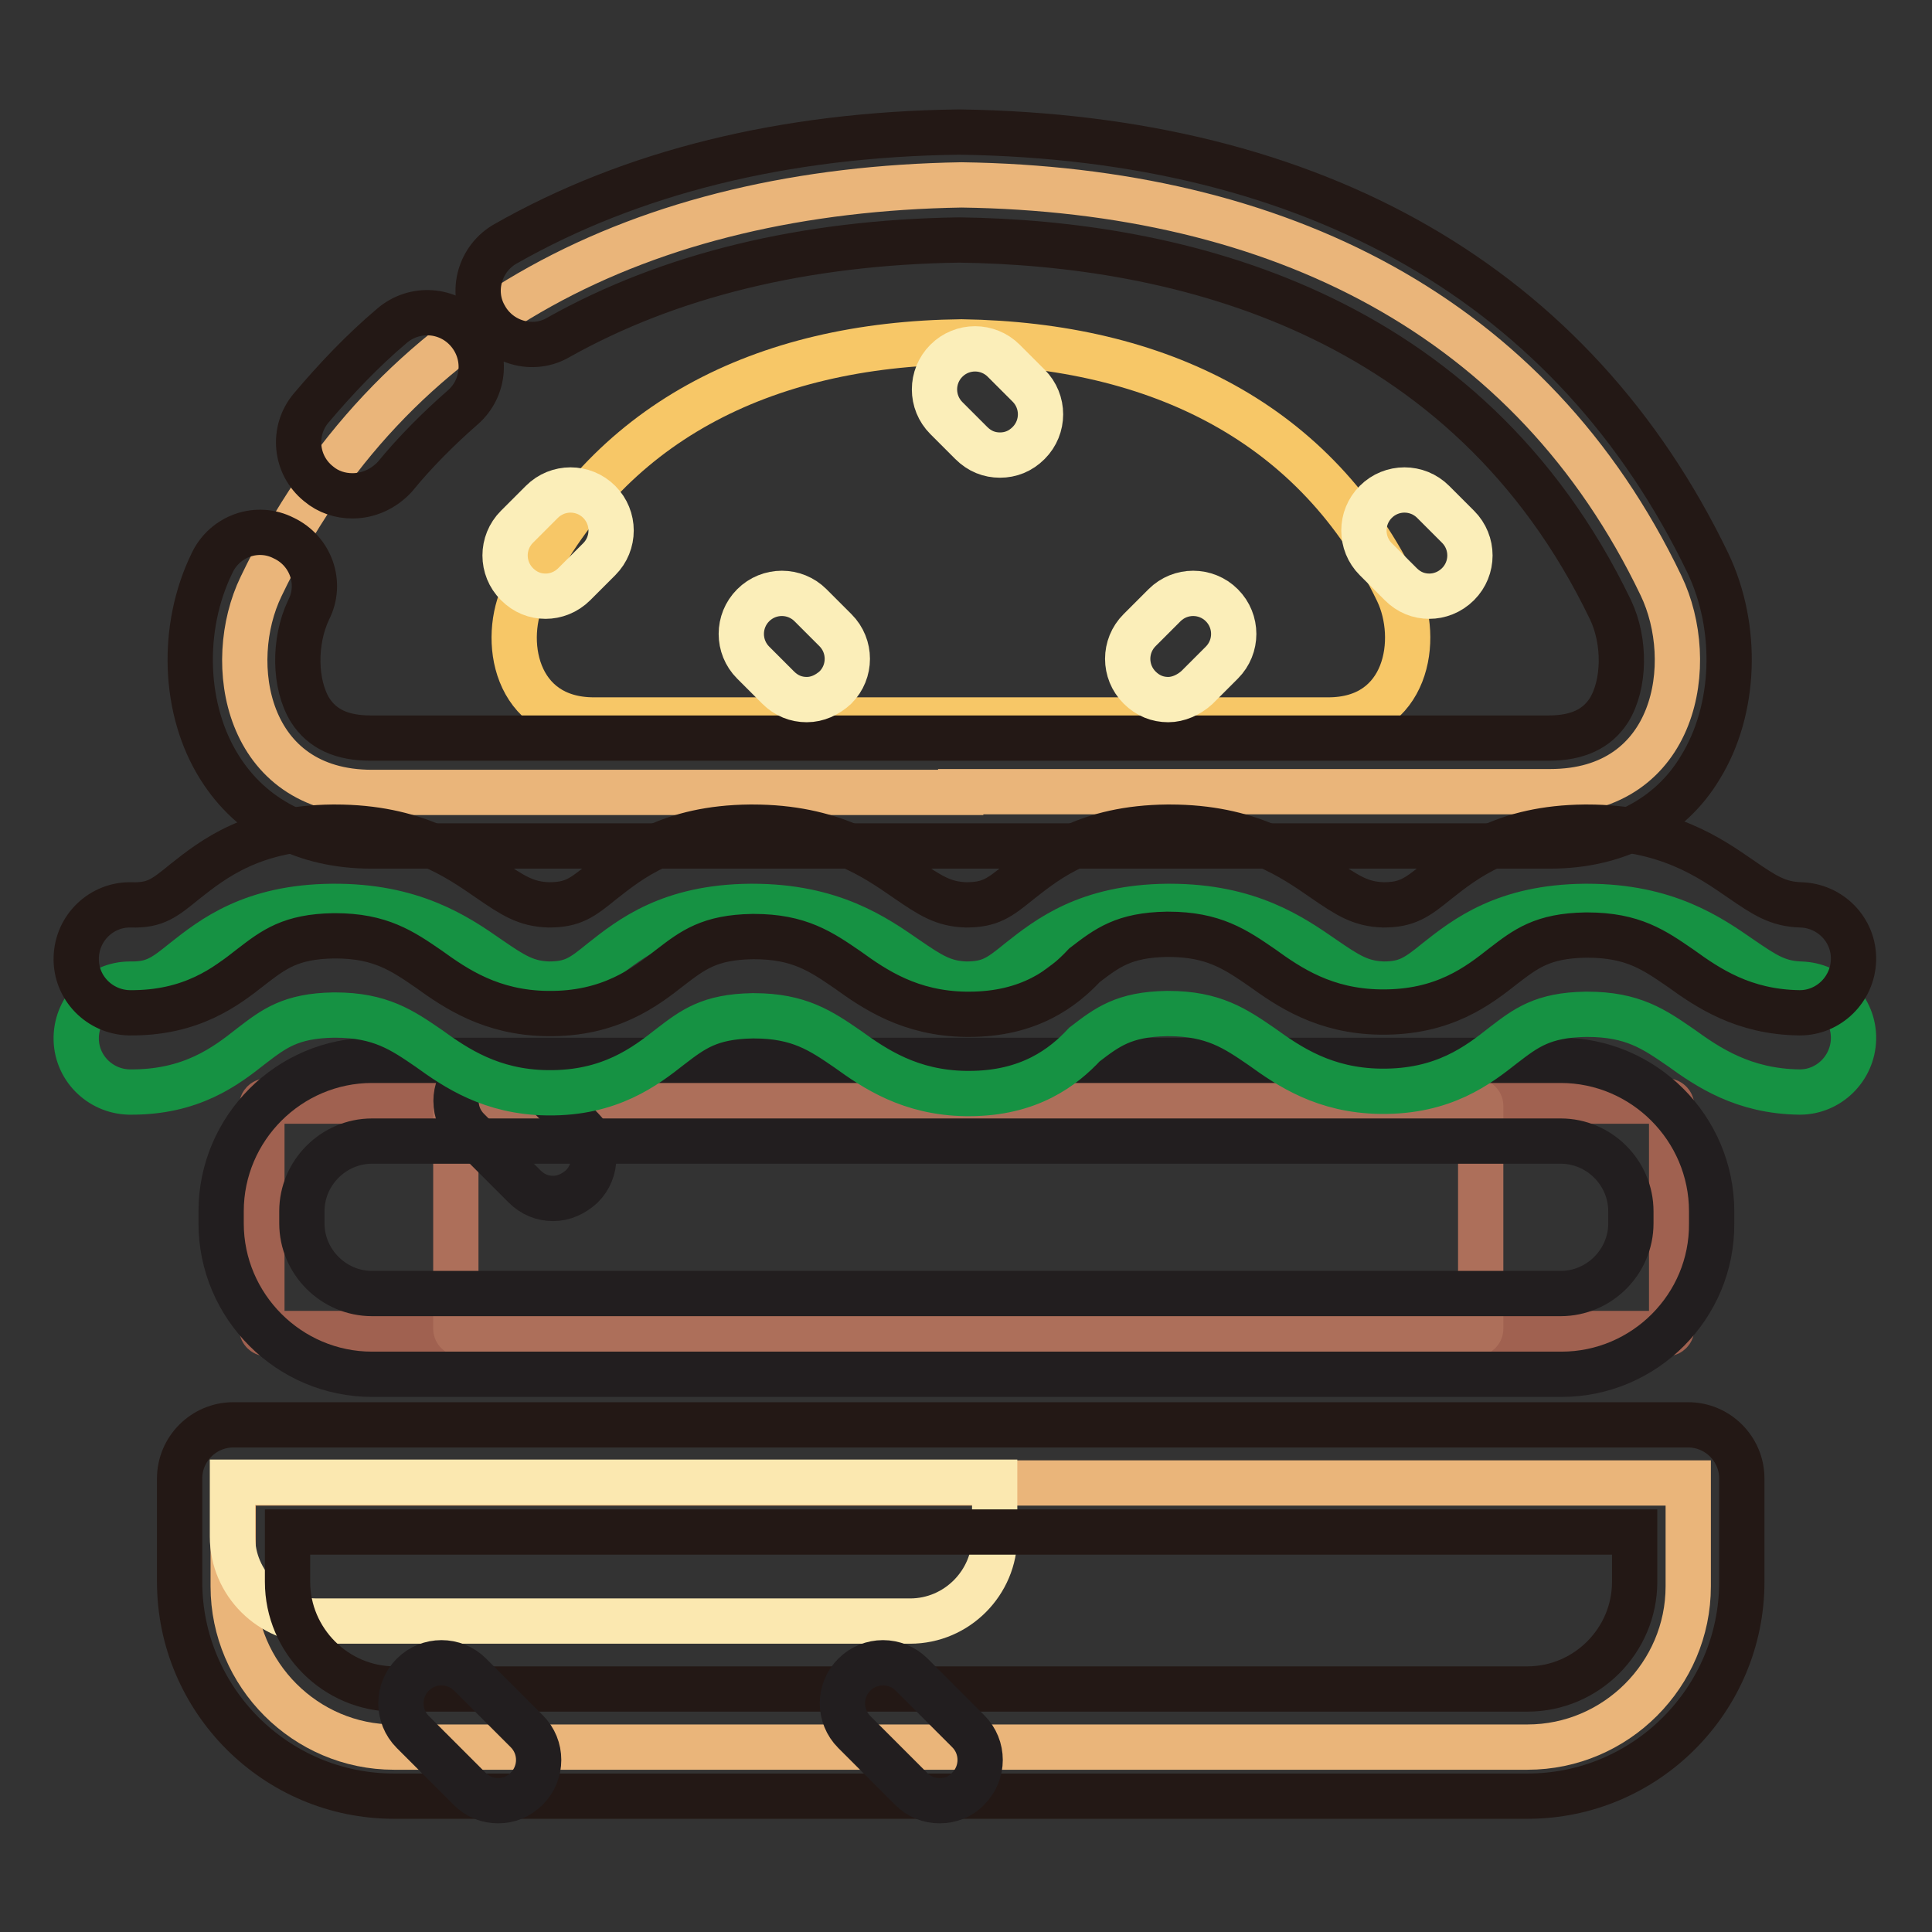 <?xml version="1.0" encoding="utf-8"?>
<!-- Svg Vector Icons : http://www.onlinewebfonts.com/icon -->
<!DOCTYPE svg PUBLIC "-//W3C//DTD SVG 1.1//EN" "http://www.w3.org/Graphics/SVG/1.1/DTD/svg11.dtd">
<svg version="1.1" xmlns="http://www.w3.org/2000/svg" xmlns:xlink="http://www.w3.org/1999/xlink" x="0px" y="0px" viewBox="0 0 256 256" enable-background="new 0 0 256 256" xml:space="preserve">
<rect x="0" y="0" width="256" height="256" fill="#333333" stroke="none"/>
<g> <path stroke-width="6" fill-opacity="0" stroke="#eab57a"  d="M127.3,104.9h78.1c16.8,0,19.6-17.1,14.7-27.3c-17.1-35.7-50.6-52.5-92.7-53.1C85.2,25.2,51.7,42,34.6,77.7 c-4.9,10.1-2.1,27.3,14.7,27.3H127.3z"/> <path stroke-width="6" fill-opacity="0" stroke="#f7c767"  d="M127.3,95.4H176c10.5,0,12.2-10.7,9.2-17c-10.7-22.3-31.6-32.7-57.8-33.1C101,45.6,80.2,56.1,69.5,78.4 c-3.1,6.3-1.3,17,9.2,17H127.3z"/> <path stroke-width="6" fill-opacity="0" stroke="#231815"  d="M205.4,112.1H49.2c-8.8,0-15.9-3.7-20.1-10.4c-4.8-7.6-5.2-18.5-1-27.1c1.7-3.6,6-5.1,9.5-3.3 c3.6,1.7,5.1,6,3.3,9.5c-2,4.2-1.9,9.9,0.2,13.3c1.6,2.5,4.2,3.7,8,3.7h156.1c3.8,0,6.4-1.2,8-3.7c2.1-3.4,2.2-9.1,0.2-13.3 c-19.1-39.7-57.5-48.6-86.3-49c-20.6,0.3-38.5,4.7-53.1,12.9c-3.4,2-7.8,0.7-9.7-2.7c-2-3.4-0.7-7.8,2.7-9.7 c16.7-9.5,36.9-14.5,60-14.8h0.2c47.2,0.7,81.4,20.4,99.1,57.1c4.1,8.6,3.7,19.5-1,27.1C221.3,108.4,214.1,112.1,205.4,112.1z  M46.7,65.7c-1.6,0-3.2-0.5-4.5-1.6c-3.1-2.5-3.5-7-1-10c3.3-3.9,6.8-7.6,10.7-10.9c3-2.6,7.5-2.3,10.1,0.7c2.6,3,2.3,7.5-0.7,10.1 c-3.2,2.8-6.3,5.9-9,9.2C50.8,64.8,48.8,65.7,46.7,65.7z"/> <path stroke-width="6" fill-opacity="0" stroke="#a06150"  d="M35.3,145.9h185.6c0.3,0,0.6,0.3,0.6,0.6v29.6c0,0.3-0.3,0.6-0.6,0.6H35.3c-0.3,0-0.6-0.3-0.6-0.6v-29.6 C34.7,146.2,35,145.9,35.3,145.9z"/> <path stroke-width="6" fill-opacity="0" stroke="#ad6f5a"  d="M61,145.9h134.6c0.3,0,0.6,0.3,0.6,0.6v29.6c0,0.3-0.3,0.6-0.6,0.6H61c-0.3,0-0.6-0.3-0.6-0.6v-29.6 C60.3,146.2,60.6,145.9,61,145.9z"/> <path stroke-width="6" fill-opacity="0" stroke="#221e1f"  d="M206.9,182.1H49.3c-11,0-20-9-20-20v-1.6c0-11,9-20,20-20h157.5c11,0,20,9,20,20v1.6 C226.9,173.1,217.9,182.1,206.9,182.1z M49.3,151.2c-5.1,0-9.3,4.2-9.3,9.3v1.6c0,5.1,4.2,9.3,9.3,9.3h157.5c5.1,0,9.3-4.2,9.3-9.3 v-1.6c0-5.1-4.2-9.3-9.3-9.3H49.3z"/> <path stroke-width="6" fill-opacity="0" stroke="#221e1f"  d="M73.3,158.8c-1.4,0-2.7-0.5-3.8-1.6l-7.5-7.5c-2.1-2.1-2.1-5.5,0-7.6c2.1-2.1,5.5-2.1,7.6,0l7.5,7.5 c2.1,2.1,2.1,5.5,0,7.6C76,158.2,74.7,158.8,73.3,158.8z"/> <path stroke-width="6" fill-opacity="0" stroke="#169243"  d="M128.4,144.9H128c-7.4-0.1-12.1-3.3-15.7-5.9c-3.5-2.4-6.4-4.4-12.4-4.4h-0.2c-5.7,0.1-7.9,1.8-10.9,4.1 c-3.3,2.6-8,6.2-16.2,6.1h-0.1c-7.4-0.1-12.1-3.3-15.7-5.9c-3.5-2.4-6.4-4.4-12.4-4.4h-0.2c-5.7,0.1-7.9,1.8-10.9,4.1 c-3.3,2.6-7.9,6.2-16.2,6.1c-3.9-0.1-7.1-3.3-7-7.3c0.1-3.9,3.3-7,7.1-7h0.3c3,0,4.3-1,6.9-3.1c3.8-3,9-7.1,19.6-7.2 c10.6-0.1,16.5,3.9,20.8,6.9c3.2,2.2,4.9,3.3,7.9,3.4c3.2,0,4.4-0.9,7.1-3.1c3.8-3,9-7.1,19.6-7.2h0.3c10.5,0,16.2,4,20.4,6.9 c3.2,2.2,4.9,3.3,7.9,3.4c3.2,0,4.4-0.9,7.1-3.1c3.8-3,9-7.1,19.6-7.2h0.3c10.5,0,16.2,4,20.4,6.9c3.2,2.2,4.9,3.3,7.9,3.4 c3.1,0,4.4-0.9,7.1-3.1c3.8-3,9-7.1,19.6-7.2h0.3c10.5,0,16.2,4,20.4,6.9c3.2,2.2,4.9,3.3,7.9,3.4c3.9,0.1,7.1,3.3,7,7.3 c-0.1,3.9-3.3,7-7.1,7h-0.1c-7.4-0.1-12.1-3.3-15.7-5.9c-3.5-2.4-6.3-4.4-12.4-4.4h-0.2c-5.7,0.1-7.9,1.8-10.9,4.1 c-3.3,2.6-7.9,6.2-16.2,6.1h-0.1c-7.4-0.1-12.1-3.3-15.7-5.9c-3.5-2.4-6.4-4.4-12.4-4.4h-0.2c-5.7,0.1-7.9,1.8-10.9,4.1 C140.9,141.4,136.4,144.9,128.4,144.9L128.4,144.9z"/> <path stroke-width="6" fill-opacity="0" stroke="#231815"  d="M128.4,134.4H128c-7.4-0.1-12.1-3.3-15.7-5.9c-3.5-2.4-6.4-4.4-12.4-4.4h-0.2c-5.7,0.1-7.9,1.8-10.9,4.1 c-3.3,2.6-8,6.2-16.2,6.1h-0.1c-7.4-0.1-12.1-3.3-15.7-5.9c-3.5-2.4-6.4-4.4-12.4-4.4h-0.2c-5.7,0.1-7.9,1.8-10.9,4.1 c-3.3,2.6-7.9,6.2-16.2,6.1c-3.9-0.1-7.1-3.3-7-7.3s3.4-7.1,7.3-7c3.2,0.1,4.4-0.9,7.1-3.1c3.8-3,9-7.1,19.6-7.2h0.3 c10.5,0,16.2,4,20.4,6.9c3.2,2.2,4.9,3.3,7.9,3.4c3.2,0,4.4-0.9,7.1-3.1c3.8-3,9-7.1,19.6-7.2h0.3c10.5,0,16.2,4,20.4,6.9 c3.2,2.2,4.9,3.3,7.9,3.4c3.2,0,4.4-0.9,7.1-3.1c3.8-3,9-7.1,19.6-7.2h0.3c10.5,0,16.2,4,20.4,6.9c3.2,2.2,4.9,3.3,7.9,3.4 c3.1,0,4.4-0.9,7.1-3.1c3.8-3,9-7.1,19.6-7.2h0.3c10.5,0,16.2,4,20.4,6.9c3.2,2.2,4.9,3.3,7.9,3.4c3.9,0.1,7.1,3.3,7,7.3 c-0.1,3.9-3.3,7-7.1,7h-0.1c-7.4-0.1-12.1-3.3-15.7-5.9c-3.5-2.4-6.3-4.4-12.4-4.4h-0.2c-5.7,0.1-7.9,1.8-10.9,4.1 c-3.3,2.6-7.9,6.2-16.2,6.1h-0.1c-7.4-0.1-12.1-3.3-15.7-5.9c-3.5-2.4-6.4-4.4-12.4-4.4h-0.2c-5.7,0.1-7.9,1.8-10.9,4.1 C140.9,130.9,136.4,134.4,128.4,134.4L128.4,134.4z"/> <path stroke-width="6" fill-opacity="0" stroke="#eab57a"  d="M30.9,196.5h192.8v13.7c0,11.7-9.6,21.3-21.3,21.3H52.2c-11.7,0-21.3-9.6-21.3-21.3V196.5z"/> <path stroke-width="6" fill-opacity="0" stroke="#fbe8b0"  d="M30.8,196.4h101v7.2c0,6.1-5,11.2-11.2,11.2H42c-6.1,0-11.2-5-11.2-11.2V196.4z"/> <path stroke-width="6" fill-opacity="0" stroke="#231815"  d="M202.4,238H52.2c-15.7,0-28.4-12.8-28.4-28.4v-13.7c0-3.9,3.2-7.1,7.1-7.1h192.8c3.9,0,7.1,3.2,7.1,7.1 v13.7C230.8,225.2,218.1,238,202.4,238z M38.1,203v6.6c0,7.8,6.4,14.2,14.2,14.2h150.1c7.8,0,14.2-6.4,14.2-14.2V203H38.1z"/> <path stroke-width="6" fill-opacity="0" stroke="#fbeeb9"  d="M189.4,79c-1.4,0-2.7-0.5-3.8-1.6l-3.3-3.3c-2.1-2.1-2.1-5.5,0-7.6c2.1-2.1,5.5-2.1,7.6,0l3.3,3.3 c2.1,2.1,2.1,5.5,0,7.6C192.1,78.5,190.7,79,189.4,79z M72.3,79c-1.4,0-2.7-0.5-3.8-1.6c-2.1-2.1-2.1-5.5,0-7.6l3.3-3.3 c2.1-2.1,5.5-2.1,7.6,0c2.1,2.1,2.1,5.5,0,7.6l-3.3,3.3C75,78.5,73.6,79,72.3,79z M132.5,60.3c-1.4,0-2.7-0.5-3.8-1.6l-3.3-3.3 c-2.1-2.1-2.1-5.5,0-7.6c2.1-2.1,5.5-2.1,7.6,0l3.3,3.3c2.1,2.1,2.1,5.5,0,7.6C135.2,59.8,133.9,60.3,132.5,60.3z"/> <path stroke-width="6" fill-opacity="0" stroke="#fbeeb9"  d="M154.8,92.7c-1.4,0-2.7-0.5-3.8-1.6c-2.1-2.1-2.1-5.5,0-7.6l3.3-3.3c2.1-2.1,5.5-2.1,7.6,0 c2.1,2.1,2.1,5.5,0,7.6l-3.3,3.3C157.5,92.1,156.1,92.7,154.8,92.7z"/> <path stroke-width="6" fill-opacity="0" stroke="#fbeeb9"  d="M106.9,92.7c-1.4,0-2.7-0.5-3.8-1.6l-3.3-3.3c-2.1-2.1-2.1-5.5,0-7.6c2.1-2.1,5.5-2.1,7.6,0l3.3,3.3 c2.1,2.1,2.1,5.5,0,7.6C109.6,92.1,108.3,92.7,106.9,92.7z"/> <path stroke-width="6" fill-opacity="0" stroke="#221e1f"  d="M66,238.6c-1.4,0-2.7-0.5-3.8-1.6l-7.5-7.5c-2.1-2.1-2.1-5.5,0-7.6c2.1-2.1,5.5-2.1,7.6,0l7.5,7.5 c2.1,2.1,2.1,5.5,0,7.6C68.7,238.1,67.4,238.6,66,238.6z"/> <path stroke-width="6" fill-opacity="0" stroke="#221e1f"  d="M124.5,238.6c-1.4,0-2.7-0.5-3.8-1.6l-7.5-7.5c-2.1-2.1-2.1-5.5,0-7.6c2.1-2.1,5.5-2.1,7.6,0l7.5,7.5 c2.1,2.1,2.1,5.5,0,7.6C127.3,238.1,125.9,238.6,124.5,238.6L124.5,238.6z"/></g>
</svg>